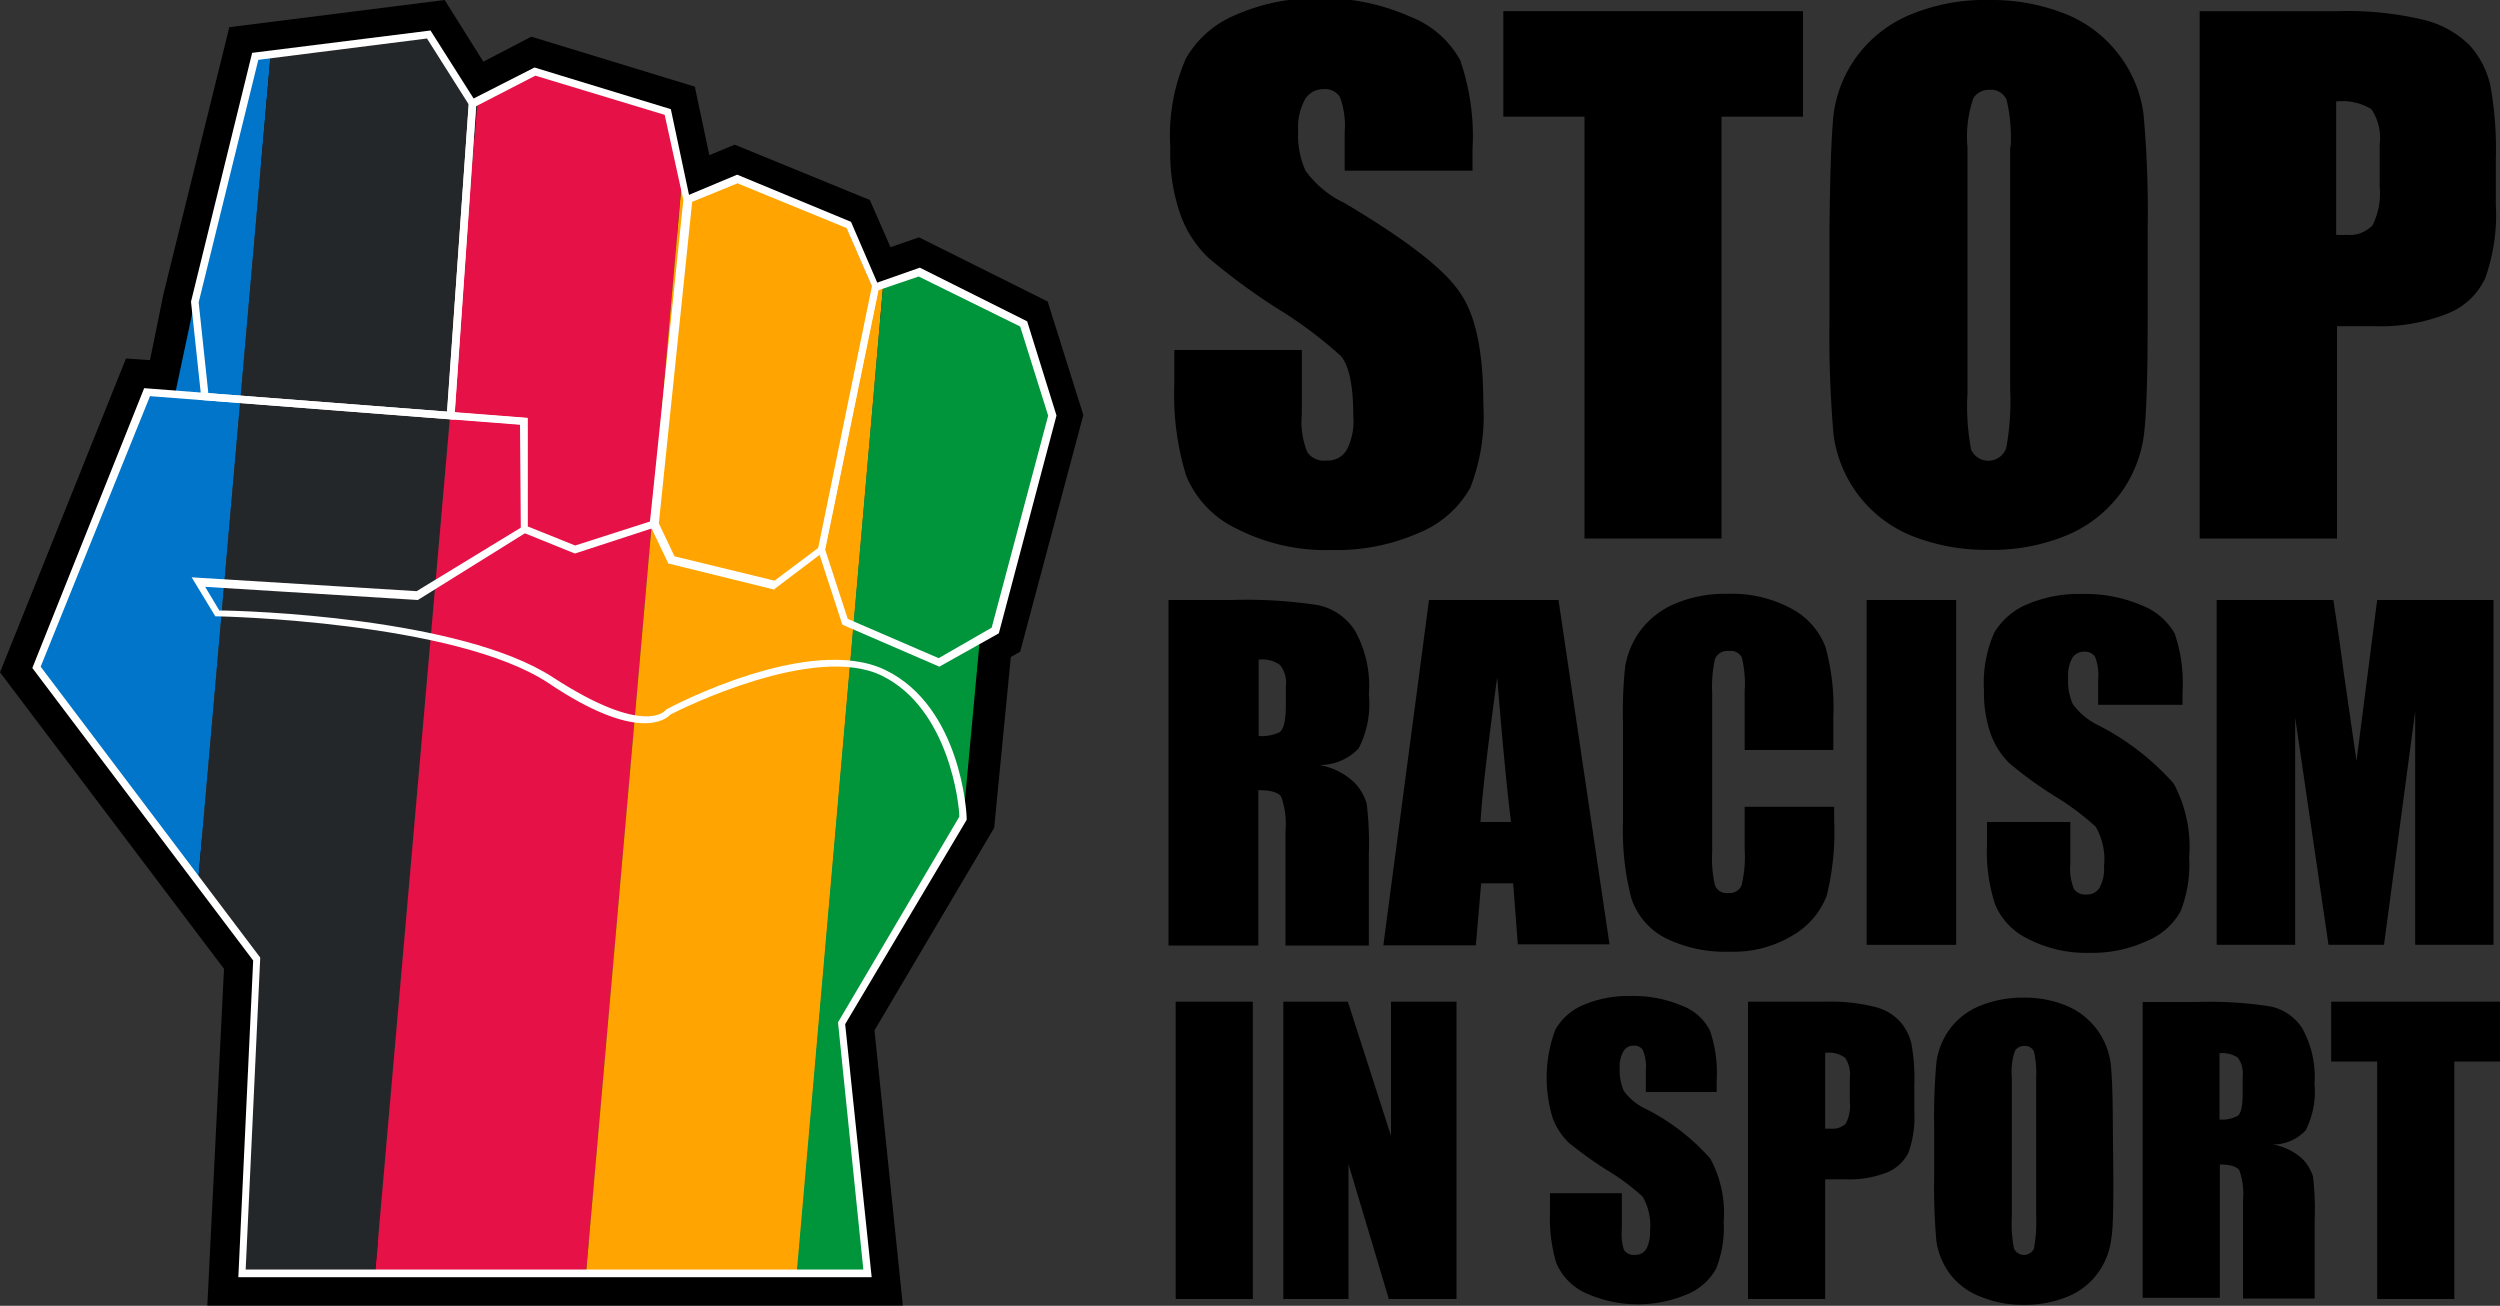 <svg id="stop-racism-img" xmlns="http://www.w3.org/2000/svg" xmlns:xlink="http://www.w3.org/1999/xlink" viewBox="0 0 150 78.35"><rect x="0" y="0" width="150" height="78.35" fill="#333333" stroke="none"/><defs><style>.cls-1{fill:none;}.cls-2{fill:#0075c9;}.cls-3{fill:#24272a;}.cls-4{fill:#e51147;}.cls-5{fill:#ffa400;}.cls-6{fill:#00953b;}.cls-7{clip-path:url(#clip-path);}.cls-8{fill:#fff;}</style><clipPath id="clip-path"><rect class="cls-1" width="150" height="78.33"/></clipPath></defs><path d="M13.55,18.55l3.3-13.44,7.9-1L27.66,8.7l4.61-2.37L38.42,8.2l1.35,6.39,4.33-1.78L49.32,15l2,4.63,3.55-1.22,4.8,2.42L61,25,57.91,36.55l-.92.53L55.91,48.45,48.54,61l1.39,13.53H16.5l.83-17.57-13-17.16,5.68-14.2,2,.15ZM26.68,0,13.76,1.63l-3.95,16L9,21.61l-1.44-.1L0,40.34,13.44,58.13l-1,20.2H54.17l-1.7-16.51,7.18-12.15,1-10.25.56-.32L65,24.9l-2.14-6.81-7.72-3.85-1.71.59L52.19,12,44.08,8.68l-1.52.63L41.69,5.2l-9.81-3L29,3.7,26.68,0Z"/><path class="cls-2" d="M15.31,3.37,11.68,18.11,10.5,23.66l-1.71-.13L2.2,40l9.69,12.85L16.24,3.26Z"/><path class="cls-3" d="M16.24,3.26,11.89,52.88l3.51,4.64-.9,18.87h8L28.66,6.05l-.3.15L25.72,2.07Z"/><path class="cls-4" d="M28.66,6.05,22.51,76.39H35.16l5.76-65.67-.86-4-8-2.42Z"/><path class="cls-5" d="M35.16,76.39H47.84L53,17l-.66.22-1.6-3.7L44.1,10.74,41.16,12l-.24-1.24Z"/><path class="cls-6" d="M53,17l-5.2,59.41H52l-1.53-15L57.8,49.06l1-10.81.74-.43L63,24.94l-1.72-5.5L55,16.31Z"/><g class="cls-7"><path class="cls-8" d="M14.74,76.17H51.8L50.28,61.34,57.56,49c0-.67-.59-6.45-4.63-8.45s-12.09,2-12.7,2.32c-.28.31-2,1.7-7.33-1.89-5.59-3.7-19.7-4-19.85-4h-.13L11.5,34.64,25,35.47l6.28-3.83,0-6.15L9,23.77,2.44,40,15.61,57.45v.09l-.87,18.63Zm37.56.46h-38l.89-19L1.94,40.08,8.65,23.29l23,1.78,0,6.83L25.07,36l-12.76-.79.85,1.42c1.52,0,14.48.41,20,4s6.74,2,6.76,2l.07-.07c.34-.19,8.63-4.56,13.15-2.35S58,48.8,58,49.06v.06l0,.07L50.71,61.45,52.3,76.63Z"/></g><path class="cls-8" d="M40.47,33.38l6,1.46,2.67-2,3.2-15.6-1.55-3.56L44.25,11l-2.72,1.11-2,19.29Zm6,2-6.37-1.57-1.09-2.28v-.07L41.1,11.79l3.13-1.31,6.83,2.83,1.67,3.87,0,.06L49.47,33.07l-3,2.27Z"/><path class="cls-8" d="M50.88,37.14l5.44,2.35,3.18-1.83,3.39-12.72-1.68-5.35-6.09-3-2.41.82-3.2,15.57,1.37,4.2ZM56.36,40l-5.82-2.52L49.08,33l0-.07,3.26-15.87,2.85-1,6.44,3.22,1.76,5.65L59.93,38l-3.57,2ZM31.7,31.6l2.81,1.13L39,31.29,41,12,39.88,6.89,32.12,4.54,28.57,6.37,27.29,24.75l4.37.34,0,6.51Zm2.79,1.61L31.25,31.9l-.05-6.44-4.41-.34L28.14,6.05l3.93-2,8.18,2.5,1.15,5.42v0l-2,19.64-4.87,1.59Z"/><path class="cls-8" d="M12.5,23.59,26.83,24.7,28.12,6.26l-2.5-3.95L15.5,3.59,11.92,18.14Zm14.75,1.59L12.09,24l-.63-5.9L15.13,3.17l10.7-1.34,2.74,4.32Z"/><g class="cls-7"><path d="M88.33,10.24H80.68V7.89a4.84,4.84,0,0,0-.29-2.08,1.06,1.06,0,0,0-1-.46A1.25,1.25,0,0,0,78.28,6a3.49,3.49,0,0,0-.39,1.85,5.19,5.19,0,0,0,.44,2.39,6.05,6.05,0,0,0,2.32,1.93q5.52,3.27,6.92,5.35c1,1.4,1.43,3.66,1.43,6.74a11.89,11.89,0,0,1-.78,5,6.22,6.22,0,0,1-3.06,2.7A12.22,12.22,0,0,1,79.87,33a11.65,11.65,0,0,1-5.63-1.26,6.08,6.08,0,0,1-3.07-3.2,16.46,16.46,0,0,1-.71-5.5V21h7.65v3.85a4.84,4.84,0,0,0,.33,2.28,1.2,1.2,0,0,0,1.15.5,1.3,1.3,0,0,0,1.22-.65A3.73,3.73,0,0,0,81.2,25c0-1.87-.26-3.09-.76-3.65a25.18,25.18,0,0,0-3.85-2.87,38.61,38.61,0,0,1-4.07-3A6.71,6.71,0,0,1,70.87,13a11.08,11.08,0,0,1-.65-4.15,11.48,11.48,0,0,1,.93-5.33,6.11,6.11,0,0,1,3-2.63,12,12,0,0,1,5-1A12.88,12.88,0,0,1,84.61,1a5.8,5.8,0,0,1,3,2.61,13.9,13.9,0,0,1,.74,5.35v1.3Z"/></g><path d="M108.18.67V7h-4.89V32.31H95.07V7H90.2V.67Z"/><path d="M120.64,8.81A10,10,0,0,0,120.4,6a1,1,0,0,0-1-.61,1.1,1.1,0,0,0-1,.5,7.13,7.13,0,0,0-.35,2.94V23.59a13.92,13.92,0,0,0,.22,3.4,1.14,1.14,0,0,0,2.1-.09,15.43,15.43,0,0,0,.24-3.55V8.81Zm8.22,10.39c0,3.18-.06,5.44-.21,6.76a7.55,7.55,0,0,1-1.42,3.64A7.66,7.66,0,0,1,124,32.12a11.66,11.66,0,0,1-4.7.87,12,12,0,0,1-4.57-.83,7.61,7.61,0,0,1-4.72-6.11,68.43,68.43,0,0,1-.24-6.85V13.79Q109.81,9,110,7a7.46,7.46,0,0,1,1.42-3.63A7.6,7.6,0,0,1,114.64.87a11.66,11.66,0,0,1,4.7-.87,12,12,0,0,1,4.57.83,7.52,7.52,0,0,1,3.26,2.5,7.38,7.38,0,0,1,1.45,3.61,65.31,65.31,0,0,1,.24,6.85ZM140.17,6.09v8a4.66,4.66,0,0,0,.61,0,1.89,1.89,0,0,0,1.57-.57,4.27,4.27,0,0,0,.43-2.33V8.65a3.06,3.06,0,0,0-.5-2.1,3.3,3.3,0,0,0-2.11-.46M132,.67h8.29a19.6,19.6,0,0,1,5.17.53,5.86,5.86,0,0,1,2.72,1.52,5.34,5.34,0,0,1,1.24,2.41,21.2,21.2,0,0,1,.33,4.39v2.77a11.27,11.27,0,0,1-.64,4.41,4.17,4.17,0,0,1-2.3,2.13,10.77,10.77,0,0,1-4.37.74h-2.22V32.31h-8.24V.67ZM75.52,39.58v4.58a2.5,2.5,0,0,0,1.26-.23c.24-.18.37-.7.37-1.61V41.19a1.69,1.69,0,0,0-.35-1.29,1.79,1.79,0,0,0-1.28-.32M70.13,36h3.8a28.14,28.14,0,0,1,5.16.31,3.49,3.49,0,0,1,2.19,1.5,6.75,6.75,0,0,1,.85,3.85,5.79,5.79,0,0,1-.61,3.24,3.19,3.19,0,0,1-2.37,1A4,4,0,0,1,81.31,47,3.06,3.06,0,0,1,82,48.21a19.49,19.49,0,0,1,.13,3.07v5.45h-5V49.86a4.89,4.89,0,0,0-.26-2.06c-.18-.26-.63-.39-1.37-.39v9.32H70.11V36ZM90.66,49.32c-.29-2.35-.55-5.24-.83-8.68-.54,4-.89,6.85-1,8.68ZM93.51,36l3.06,20.66h-5.5L90.79,53H88.87l-.32,3.72H83L85.74,36Zm16.54,9h-5.37V41.45a6.66,6.66,0,0,0-.17-2,.74.74,0,0,0-.76-.39.8.8,0,0,0-.85.48,7.62,7.62,0,0,0-.17,2v9.59a7.15,7.15,0,0,0,.17,2,.76.76,0,0,0,.8.45.77.77,0,0,0,.79-.45,7.25,7.25,0,0,0,.19-2.18V48.41h5.37v.8a15.93,15.93,0,0,1-.45,4.54,4.71,4.71,0,0,1-2,2.35,6.85,6.85,0,0,1-3.83,1,8,8,0,0,1-3.89-.84,4.15,4.15,0,0,1-2-2.37,16,16,0,0,1-.5-4.55v-6A25.16,25.16,0,0,1,97.51,40a5,5,0,0,1,.91-2.16,5.06,5.06,0,0,1,2.11-1.63,7.67,7.67,0,0,1,3.09-.58,7.54,7.54,0,0,1,3.91.91,4.4,4.4,0,0,1,2,2.28A13.58,13.58,0,0,1,110,43v2Z"/><path d="M112,36h5.37V56.69H112Z"/><path d="M130.89,42.29h-5V40.77a3,3,0,0,0-.19-1.37.73.73,0,0,0-.63-.3.82.82,0,0,0-.74.39,2.18,2.18,0,0,0-.24,1.2,3.37,3.37,0,0,0,.28,1.56,4.09,4.09,0,0,0,1.52,1.26,15.43,15.43,0,0,1,4.53,3.5,8,8,0,0,1,.93,4.42,7.64,7.64,0,0,1-.52,3.26,4.06,4.06,0,0,1-2,1.76,7.77,7.77,0,0,1-3.46.72,7.57,7.57,0,0,1-3.67-.83,4,4,0,0,1-2-2.09,10.25,10.25,0,0,1-.48-3.58V49.32h5v2.52a3.15,3.15,0,0,0,.22,1.5.8.8,0,0,0,.74.33.87.87,0,0,0,.8-.42,2.35,2.35,0,0,0,.26-1.26,3.9,3.9,0,0,0-.5-2.39,15.76,15.76,0,0,0-2.52-1.87,23.94,23.94,0,0,1-2.65-1.93,4.7,4.7,0,0,1-1.09-1.66,7.3,7.3,0,0,1-.44-2.69,7.47,7.47,0,0,1,.61-3.48,4.16,4.16,0,0,1,2-1.72,7.84,7.84,0,0,1,3.26-.61,8.55,8.55,0,0,1,3.57.67,3.91,3.91,0,0,1,2,1.7,9.12,9.12,0,0,1,.47,3.5v.78ZM149.61,36V56.69h-4.7v-14l-1.87,14h-3.33l-2-13.63V56.69H133V36h7c.19,1.24.41,2.7.63,4.39l.76,5.27L142.63,36Z"/><path d="M70.54,60.1h4.63V77.94H70.54Zm16.85,0V77.94H83.33l-2.42-8.09v8.09H77V60.1h3.87l2.59,8.05V60.1Z"/><path d="M103.05,65.52h-4.3V64.19A2.51,2.51,0,0,0,98.57,63a.59.59,0,0,0-.54-.26.67.67,0,0,0-.63.35,1.85,1.85,0,0,0-.22,1,3.17,3.17,0,0,0,.24,1.35,3.37,3.37,0,0,0,1.3,1.08,12.88,12.88,0,0,1,3.9,3,6.84,6.84,0,0,1,.8,3.8,6.5,6.5,0,0,1-.46,2.81,3.5,3.5,0,0,1-1.71,1.52,7.58,7.58,0,0,1-6.16-.09,3.47,3.47,0,0,1-1.72-1.8A9.47,9.47,0,0,1,93,72.76V71.59h4.31v2.17A3,3,0,0,0,97.44,75a.69.69,0,0,0,.65.29.76.76,0,0,0,.7-.37A2.12,2.12,0,0,0,99,73.87a3.45,3.45,0,0,0-.44-2.07,13.46,13.46,0,0,0-2.17-1.61,23.45,23.45,0,0,1-2.29-1.65,4.17,4.17,0,0,1-.93-1.43,8.25,8.25,0,0,1,.15-5.33A3.47,3.47,0,0,1,95,60.3a6.85,6.85,0,0,1,2.82-.54,7.41,7.41,0,0,1,3.09.58,3.09,3.09,0,0,1,1.68,1.48,7.71,7.71,0,0,1,.41,3v.68Zm6.46-2.35v4.55l.35,0a1.11,1.11,0,0,0,.89-.31,2.29,2.29,0,0,0,.24-1.3V64.67a1.79,1.79,0,0,0-.28-1.2,1.67,1.67,0,0,0-1.2-.3m-4.63-3.07h4.67a10.88,10.88,0,0,1,2.92.31,3,3,0,0,1,1.52.87,3,3,0,0,1,.7,1.37,11.78,11.78,0,0,1,.17,2.48v1.54a6.35,6.35,0,0,1-.35,2.48,2.48,2.48,0,0,1-1.3,1.2,6.16,6.16,0,0,1-2.46.41h-1.24v7.18h-4.63V60.1Zm17.29,4.59a6,6,0,0,0-.13-1.58.55.55,0,0,0-.57-.35.64.64,0,0,0-.57.28,4,4,0,0,0-.19,1.65V73a7.64,7.64,0,0,0,.13,1.91.66.66,0,0,0,1.2,0,9.37,9.37,0,0,0,.13-2v-8.2Zm4.63,5.87c0,1.79,0,3.07-.13,3.81a4.34,4.34,0,0,1-.79,2,4.21,4.21,0,0,1-1.8,1.42,6.73,6.73,0,0,1-2.65.5,6.54,6.54,0,0,1-2.57-.48A4.16,4.16,0,0,1,117,76.44a4.34,4.34,0,0,1-.82-2,37.31,37.31,0,0,1-.13-3.85v-3a36.92,36.92,0,0,1,.13-3.81,4.33,4.33,0,0,1,.78-2,4.24,4.24,0,0,1,1.81-1.42,6.73,6.73,0,0,1,2.65-.5,6.49,6.49,0,0,1,2.56.48,4.36,4.36,0,0,1,2.66,3.46c.08.74.13,2,.13,3.85Zm6.37-7.39v4a1.93,1.93,0,0,0,1.09-.22c.21-.15.3-.61.3-1.39v-1a1.55,1.55,0,0,0-.3-1.11,1.74,1.74,0,0,0-1.09-.26m-4.65-3.07h3.28a23.4,23.4,0,0,1,4.44.27,3,3,0,0,1,1.89,1.3,6,6,0,0,1,.74,3.33,5.13,5.13,0,0,1-.53,2.8,2.67,2.67,0,0,1-2,.85,3.38,3.38,0,0,1,1.85.91,2.77,2.77,0,0,1,.59,1,17,17,0,0,1,.1,2.63v4.7h-4.3V72a4.19,4.19,0,0,0-.22-1.78c-.15-.22-.54-.35-1.17-.35v8h-4.63V60.1Z"/><path d="M139.87,60.1v3.59h2.76V77.94h4.63V63.69H150V60.1Z"/></svg>